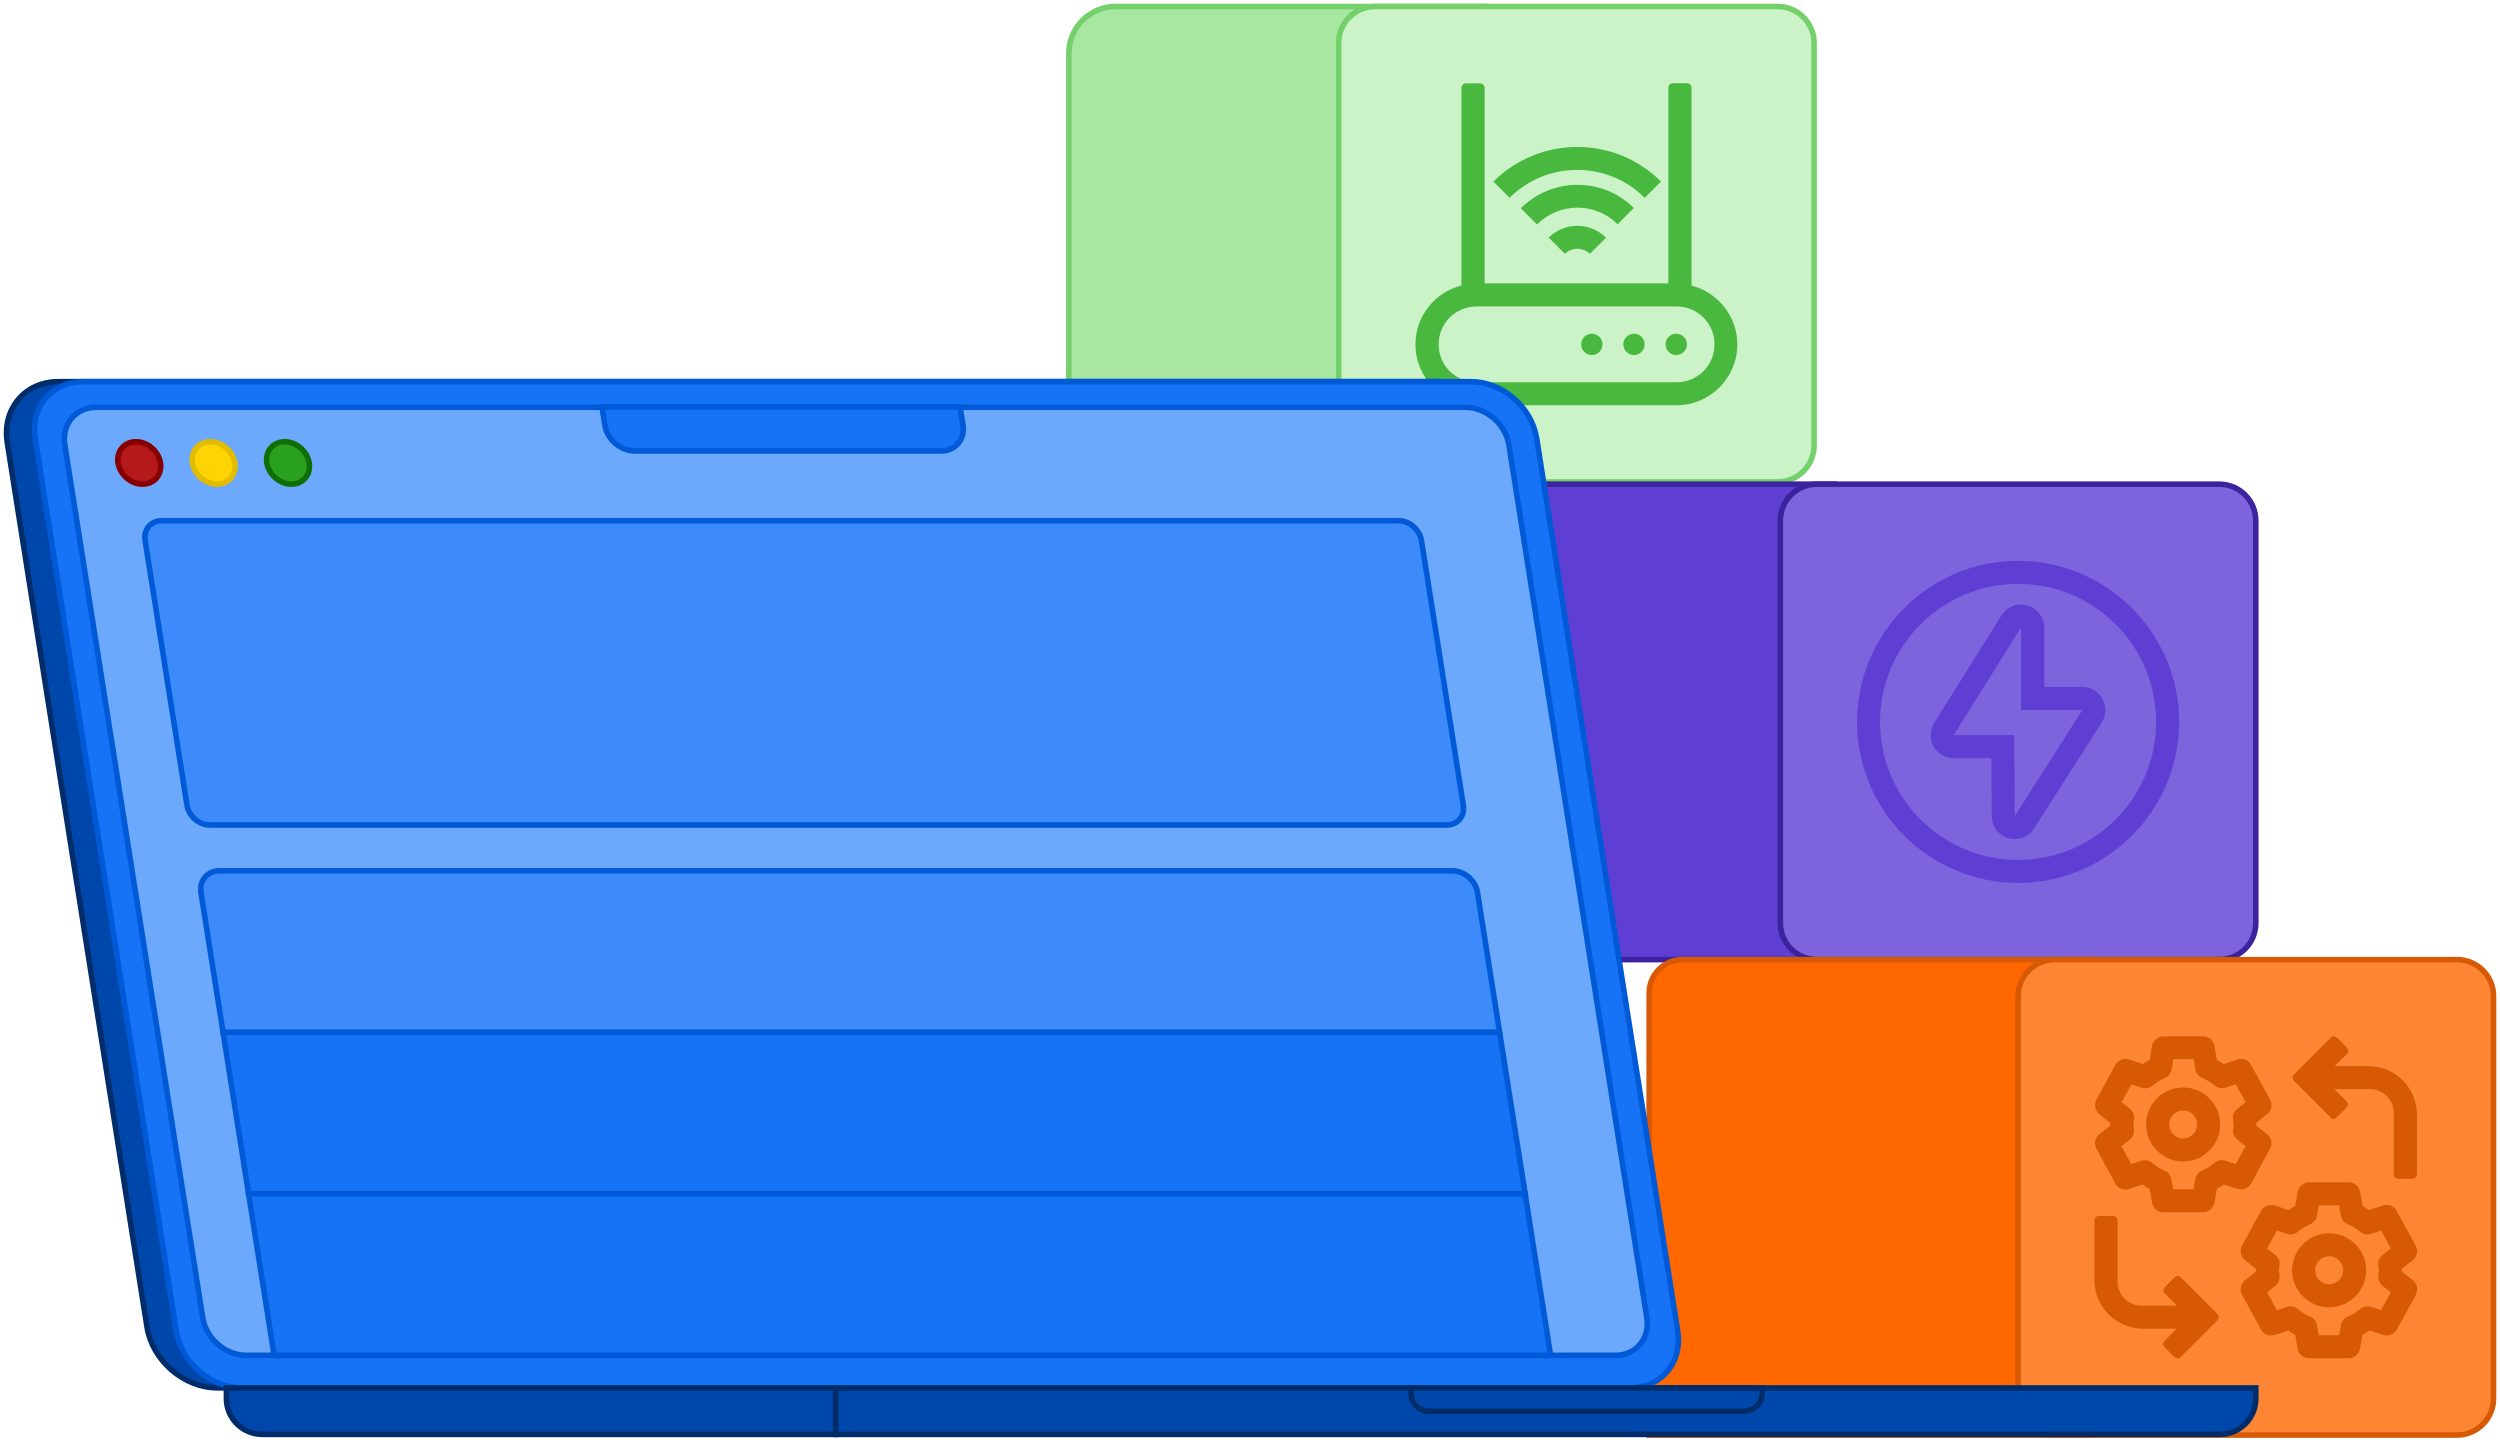 <svg width="385" height="222" viewBox="0 0 385 222" fill="none" xmlns="http://www.w3.org/2000/svg">
<path d="M171.804 1H228.69V74.219H164.604V8.2C164.604 4.233 167.836 1 171.804 1Z" fill="#A7E7A1" stroke="#73D06A" stroke-width="0.855" stroke-miterlimit="10"/>
<path d="M273.745 1H211.78C208.672 1 206.153 3.519 206.153 6.627V68.592C206.153 71.7 208.672 74.219 211.78 74.219H273.745C276.853 74.219 279.372 71.7 279.372 68.592V6.627C279.372 3.519 276.853 1 273.745 1Z" fill="#CBF3C7" stroke="#73D06A" stroke-width="0.855" stroke-miterlimit="10"/>
<path d="M238.515 36.604L241.007 39.097C242.056 38.049 243.783 38.049 244.832 39.097L247.324 36.604C244.888 34.168 240.922 34.168 238.486 36.604H238.515Z" fill="#49B83F"/>
<path d="M251.63 32.044C246.843 27.256 239.025 27.285 234.209 32.072L236.702 34.565C240.129 31.137 245.71 31.109 249.109 34.536L251.602 32.044H251.63Z" fill="#49B83F"/>
<path d="M253.301 30.457L255.794 27.965C248.684 20.855 237.127 20.855 229.988 27.965L232.481 30.457C238.203 24.735 247.551 24.735 253.273 30.457H253.301Z" fill="#49B83F"/>
<path d="M260.496 43.969V13.518C260.496 13.121 260.184 12.81 259.788 12.81H257.635C257.239 12.81 256.927 13.121 256.927 13.518V43.629H228.629V13.546C228.629 13.15 228.317 12.838 227.921 12.838H225.768C225.371 12.838 225.06 13.15 225.06 13.546V43.969C221.009 44.989 217.978 48.671 217.978 53.033C217.978 58.217 222.199 62.41 227.354 62.41H258.173C263.357 62.41 267.549 58.189 267.549 53.033C267.549 48.671 264.518 45.017 260.468 43.969H260.496ZM258.202 58.869H227.382C224.153 58.869 221.547 56.263 221.547 53.033C221.547 49.804 224.153 47.198 227.382 47.198H258.202C261.431 47.198 264.037 49.804 264.037 53.033C264.037 56.263 261.431 58.869 258.202 58.869Z" fill="#49B83F"/>
<path d="M258.145 54.676C259.052 54.676 259.788 53.941 259.788 53.033C259.788 52.126 259.052 51.391 258.145 51.391C257.238 51.391 256.502 52.126 256.502 53.033C256.502 53.941 257.238 54.676 258.145 54.676Z" fill="#49B83F"/>
<path d="M251.63 54.676C252.537 54.676 253.273 53.941 253.273 53.033C253.273 52.126 252.537 51.391 251.63 51.391C250.723 51.391 249.987 52.126 249.987 53.033C249.987 53.941 250.723 54.676 251.63 54.676Z" fill="#49B83F"/>
<path d="M245.143 54.676C246.05 54.676 246.786 53.941 246.786 53.033C246.786 52.126 246.05 51.391 245.143 51.391C244.236 51.391 243.5 52.126 243.5 53.033C243.5 53.941 244.236 54.676 245.143 54.676Z" fill="#49B83F"/>
<path d="M282.471 74.561H220.923V147.781H282.471V74.561Z" fill="#5E3ED3" stroke="#3C229D" stroke-width="0.855" stroke-miterlimit="10"/>
<path d="M341.766 74.561H279.801C276.693 74.561 274.174 77.081 274.174 80.189V142.154C274.174 145.261 276.693 147.781 279.801 147.781H341.766C344.874 147.781 347.393 145.261 347.393 142.154V80.189C347.393 77.081 344.874 74.561 341.766 74.561Z" fill="#7D63DC" stroke="#3C229D" stroke-width="0.855" stroke-miterlimit="10"/>
<path fill-rule="evenodd" clip-rule="evenodd" d="M314.807 105.786H320.674C321.978 105.786 323.168 106.495 323.792 107.628C324.415 108.762 324.387 110.151 323.678 111.228L313.248 127.581C312.596 128.63 311.463 129.225 310.272 129.225C309.932 129.225 309.592 129.169 309.28 129.084C307.778 128.658 306.729 127.27 306.729 125.711L306.673 116.755H300.863C299.587 116.755 298.397 116.074 297.773 114.941C297.15 113.807 297.178 112.446 297.858 111.341L308.232 94.761C308.884 93.712 310.046 93.088 311.236 93.088C311.548 93.088 311.888 93.145 312.2 93.23C313.73 93.655 314.779 95.044 314.807 96.631V105.786ZM310.187 113.212L310.272 125.683L320.702 109.329H311.236V96.631L300.863 113.212H310.187Z" fill="#5E3ED3"/>
<path fill-rule="evenodd" clip-rule="evenodd" d="M285.983 111.171C285.983 97.51 297.121 86.371 310.782 86.371C324.444 86.371 335.582 97.51 335.582 111.171C335.582 124.832 324.444 135.971 310.782 135.971C297.121 135.971 285.983 124.832 285.983 111.171ZM289.525 111.171C289.525 122.905 299.049 132.428 310.782 132.428C322.516 132.428 332.039 122.905 332.039 111.171C332.039 99.437 322.516 89.914 310.782 89.914C299.049 89.914 289.525 99.437 289.525 111.171Z" fill="#5E3ED3"/>
<path d="M321.909 147.781H259.103C256.269 147.781 253.972 150.078 253.972 152.912V221H321.909V147.781Z" fill="#FF6700" stroke="#D85903" stroke-width="0.855" stroke-miterlimit="10"/>
<path d="M378.376 147.781H316.411C313.303 147.781 310.784 150.3 310.784 153.408V215.373C310.784 218.481 313.303 221 316.411 221H378.376C381.484 221 384.003 218.481 384.003 215.373V153.408C384.003 150.3 381.484 147.781 378.376 147.781Z" fill="#FD8635" stroke="#D85903" stroke-width="0.855" stroke-miterlimit="10"/>
<path fill-rule="evenodd" clip-rule="evenodd" d="M330.505 173.171C330.505 170.024 333.057 167.472 336.204 167.472C339.351 167.472 341.902 170.024 341.902 173.171C341.902 176.318 339.351 178.869 336.204 178.869C333.057 178.869 330.505 176.318 330.505 173.171ZM334.049 173.171C334.049 174.361 335.013 175.325 336.204 175.325C337.395 175.325 338.359 174.361 338.359 173.171C338.359 171.98 337.395 171.016 336.204 171.016C335.013 171.016 334.049 171.98 334.049 173.171Z" fill="#D85903"/>
<path fill-rule="evenodd" clip-rule="evenodd" d="M349.586 176.913L346.665 182.271C346.24 183.008 345.361 183.348 344.539 183.093L342.47 182.413C342.129 182.668 341.761 182.895 341.392 183.093L341.024 185.22C340.854 186.07 340.116 186.694 339.266 186.694H333.17C332.292 186.694 331.554 186.07 331.413 185.22L331.044 183.093C330.676 182.895 330.335 182.668 329.967 182.413L327.897 183.093C327.075 183.377 326.168 183.037 325.771 182.271L322.851 176.913C322.426 176.147 322.624 175.212 323.304 174.673L324.977 173.341V172.915L323.304 171.583C322.624 171.044 322.454 170.109 322.851 169.343L325.771 163.985C326.196 163.248 327.075 162.879 327.897 163.163L329.995 163.872C330.273 163.663 330.57 163.492 330.855 163.328C330.919 163.292 330.982 163.256 331.044 163.219L331.413 161.065C331.583 160.214 332.32 159.591 333.17 159.591H339.266C340.145 159.591 340.882 160.214 341.024 161.065L341.392 163.219C341.732 163.418 342.101 163.645 342.441 163.872L344.539 163.163C345.361 162.879 346.268 163.219 346.665 163.985L349.586 169.343C350.011 170.109 349.812 171.044 349.132 171.583L347.459 172.915V173.341L349.132 174.673C349.812 175.212 350.011 176.147 349.586 176.913ZM342.725 178.756L344.256 179.266H344.312L345.815 176.516L344.539 175.495C344.085 175.127 343.83 174.531 343.887 173.936L343.944 173.567C343.972 173.426 343.972 173.284 343.972 173.142C343.972 173 343.944 172.83 343.887 172.689V172.348C343.802 171.725 344.057 171.129 344.539 170.761L345.815 169.74L344.312 166.99L342.753 167.5C342.186 167.671 341.562 167.557 341.08 167.189C340.428 166.678 339.805 166.281 339.181 166.026C338.614 165.799 338.217 165.289 338.103 164.694L337.82 163.106H334.701L334.418 164.694C334.304 165.289 333.908 165.799 333.341 166.026C332.717 166.281 332.121 166.678 331.469 167.189C331.016 167.585 330.364 167.699 329.797 167.5L328.237 166.99L326.735 169.74L328.011 170.761C328.464 171.129 328.719 171.725 328.663 172.32L328.606 172.717C328.549 172.859 328.549 173 328.549 173.142C328.549 173.284 328.578 173.567 328.578 173.567L328.634 173.936C328.691 174.531 328.464 175.127 327.982 175.495L326.706 176.516L328.209 179.266L329.74 178.756C330.307 178.586 330.931 178.671 331.413 179.068C332.065 179.606 332.689 180.003 333.312 180.258C333.879 180.485 334.276 180.995 334.39 181.591L334.673 183.15H337.792L338.075 181.591C338.189 180.995 338.585 180.485 339.152 180.258C339.776 179.975 340.4 179.606 341.052 179.068C341.506 178.671 342.158 178.557 342.725 178.756Z" fill="#D85903"/>
<path fill-rule="evenodd" clip-rule="evenodd" d="M352.988 195.624C352.988 192.477 355.539 189.926 358.686 189.926C361.833 189.926 364.385 192.477 364.385 195.624C364.385 198.771 361.833 201.323 358.686 201.323C355.539 201.323 352.988 198.771 352.988 195.624ZM356.531 195.624C356.531 196.815 357.495 197.779 358.686 197.779C359.877 197.779 360.841 196.815 360.841 195.624C360.841 194.434 359.877 193.47 358.686 193.47C357.495 193.47 356.531 194.434 356.531 195.624Z" fill="#D85903"/>
<path fill-rule="evenodd" clip-rule="evenodd" d="M369.885 195.823H369.913L371.586 197.155C372.266 197.694 372.436 198.63 372.039 199.395L369.119 204.753C368.694 205.49 367.815 205.831 366.993 205.575L364.923 204.895C364.555 205.15 364.186 205.377 363.818 205.575L363.449 207.702C363.279 208.552 362.542 209.176 361.691 209.176H355.596C354.717 209.176 353.98 208.552 353.838 207.702L353.47 205.575C353.101 205.377 352.761 205.15 352.392 204.895L350.323 205.575C349.5 205.859 348.593 205.519 348.196 204.753L345.276 199.395C344.851 198.63 345.049 197.694 345.73 197.155L347.403 195.823V195.398L345.73 194.065C345.049 193.526 344.879 192.591 345.276 191.825L348.196 186.467C348.622 185.73 349.5 185.39 350.323 185.645L352.421 186.354C352.699 186.145 352.996 185.974 353.281 185.811C353.344 185.774 353.408 185.738 353.47 185.702L353.838 183.547C354.008 182.696 354.745 182.073 355.596 182.073H361.691C362.57 182.073 363.307 182.696 363.449 183.547L363.818 185.702C364.158 185.9 364.526 186.127 364.867 186.354L366.965 185.645C367.787 185.361 368.666 185.702 369.091 186.467L372.011 191.825C372.436 192.591 372.238 193.526 371.557 194.065L369.885 195.398V195.823ZM366.311 195.405C366.297 195.334 366.284 195.267 366.284 195.199L366.312 195.227L366.256 194.859C366.171 194.235 366.426 193.64 366.908 193.271L368.184 192.251L366.681 189.501L365.122 190.011C364.555 190.209 363.931 190.096 363.449 189.699C362.797 189.16 362.202 188.792 361.578 188.537C361.011 188.31 360.614 187.8 360.501 187.204L360.217 185.617H357.098L356.815 187.204C356.702 187.8 356.305 188.31 355.738 188.537C355.114 188.792 354.519 189.189 353.866 189.699C353.413 190.096 352.789 190.209 352.194 190.011L350.635 189.501L349.132 192.251L350.408 193.271C350.89 193.668 351.145 194.264 351.031 194.859V195.199C350.975 195.341 350.975 195.483 350.975 195.653C350.975 195.794 351.003 196.078 351.003 196.078L351.06 196.447C351.116 197.042 350.89 197.637 350.408 198.006L349.132 199.026L350.635 201.776L352.165 201.266C352.732 201.068 353.356 201.181 353.838 201.578C354.49 202.088 355.114 202.485 355.738 202.74C356.305 202.967 356.702 203.478 356.815 204.073L357.098 205.632H360.217L360.501 204.073C360.614 203.478 361.011 202.967 361.578 202.74C362.202 202.485 362.825 202.117 363.477 201.578C363.931 201.181 364.555 201.068 365.15 201.266L366.681 201.776L368.184 199.026L366.908 198.006C366.454 197.637 366.199 197.042 366.256 196.447L366.312 196.078C366.341 195.936 366.341 195.794 366.341 195.653C366.341 195.564 366.325 195.483 366.311 195.405Z" fill="#D85903"/>
<path d="M358.856 172.093C359.14 172.377 359.565 172.377 359.848 172.093L361.351 170.591C361.635 170.307 361.635 169.882 361.351 169.598L359.48 167.727H364.98C366.993 167.727 368.637 169.372 368.637 171.384V180.825C368.637 181.222 368.949 181.534 369.346 181.534H371.501C371.898 181.534 372.209 181.222 372.209 180.825V171.668C372.209 167.529 368.864 164.183 364.725 164.183H359.537L361.408 162.312C361.691 162.029 361.691 161.603 361.408 161.32L359.905 159.817C359.622 159.534 359.196 159.534 358.913 159.817L353.271 165.459C352.988 165.743 352.988 166.168 353.271 166.451L358.913 172.093H358.856Z" fill="#D85903"/>
<path d="M335.892 196.702C335.609 196.418 335.183 196.418 334.9 196.702L333.397 198.204C333.114 198.488 333.114 198.913 333.397 199.197L335.268 201.068H329.768C327.755 201.068 326.111 199.423 326.111 197.41V187.97C326.111 187.573 325.799 187.261 325.402 187.261H323.248C322.851 187.261 322.539 187.573 322.539 187.97V197.127C322.539 201.266 325.884 204.612 330.024 204.612H335.212L333.341 206.483C333.057 206.766 333.057 207.191 333.341 207.475L334.843 208.978C335.127 209.261 335.552 209.261 335.835 208.978L341.477 203.336C341.761 203.052 341.761 202.627 341.477 202.343L335.835 196.702H335.892Z" fill="#D85903"/>
<path d="M33.495 213.731H245.97C251.152 213.731 254.675 209.524 253.854 204.341L232.338 68.165C231.517 62.982 226.66 58.775 221.478 58.775H9.003C3.821 58.775 0.298 62.982 1.119 68.165L22.635 204.341C23.456 209.524 28.313 213.731 33.495 213.731Z" fill="#0047AB" stroke="#002C6A" stroke-width="0.855" stroke-miterlimit="10"/>
<path d="M37.258 213.731H251.032C255.855 213.731 259.139 209.814 258.37 204.991L236.648 67.515C235.879 62.692 231.363 58.775 226.54 58.775H12.766C7.943 58.775 4.659 62.692 5.429 67.515L27.15 204.991C27.919 209.814 32.435 213.731 37.258 213.731Z" fill="#1673F6" stroke="#0059D6" stroke-width="0.855" stroke-miterlimit="10"/>
<path d="M37.908 208.72H248.758C251.939 208.72 254.111 206.137 253.615 202.939L232.373 68.507C231.86 65.308 228.884 62.726 225.685 62.726H14.836C11.655 62.726 9.482 65.308 9.978 68.507L31.221 202.939C31.734 206.137 34.71 208.72 37.908 208.72Z" fill="#6CA8FC" stroke="#0059D6" stroke-width="0.855" stroke-miterlimit="10"/>
<path d="M32.303 127.051H222.8C224.476 127.051 225.622 125.683 225.348 124.007L218.901 83.233C218.627 81.557 217.053 80.188 215.377 80.188H24.898C23.221 80.188 22.076 81.557 22.349 83.233L28.797 124.007C29.071 125.683 30.644 127.051 32.321 127.051H32.303Z" fill="#3D8BFA" stroke="#0059D6" stroke-width="0.855" stroke-miterlimit="10"/>
<path d="M230.936 158.966L234.87 183.835H38.284L34.351 158.966H230.936Z" fill="#1673F6" stroke="#0059D6" stroke-width="0.855" stroke-miterlimit="10"/>
<path d="M234.868 183.835L238.784 208.72H42.216L38.282 183.835H234.868Z" fill="#1673F6" stroke="#0059D6" stroke-width="0.855" stroke-miterlimit="10"/>
<path d="M30.965 137.45C30.674 135.586 31.94 134.098 33.787 134.098H223.651C225.498 134.098 227.242 135.603 227.533 137.45L230.937 158.966H34.351L30.948 137.45H30.965Z" fill="#3D8BFA" stroke="#0059D6" stroke-width="0.855" stroke-miterlimit="10"/>
<path d="M97.752 69.448H144.94C147.13 69.448 148.635 67.669 148.293 65.463L147.848 62.675H92.707L93.151 65.463C93.493 67.669 95.563 69.448 97.752 69.448Z" fill="#1673F6" stroke="#0059D6" stroke-width="0.855" stroke-miterlimit="10"/>
<path d="M341.885 220.897L128.675 220.897V213.748L347.392 213.748V215.373C347.392 218.417 344.912 220.897 341.868 220.897H341.885Z" fill="#0047AB" stroke="#002C6A" stroke-width="0.855" stroke-miterlimit="10"/>
<path d="M128.677 220.897H40.389C37.345 220.897 34.865 218.417 34.865 215.373V213.748H128.677V220.897Z" fill="#0047AB" stroke="#002C6A" stroke-width="0.855" stroke-miterlimit="10"/>
<path d="M268.598 217.323H220.042C218.52 217.323 217.289 216.091 217.289 214.569V213.748H271.369V214.569C271.369 216.091 270.138 217.323 268.616 217.323H268.598Z" fill="#0047AB" stroke="#002C6A" stroke-width="0.855" stroke-miterlimit="10"/>
<path d="M41.091 71.295C41.382 73.091 43.075 74.561 44.871 74.561C46.667 74.561 47.898 73.108 47.625 71.295C47.334 69.499 45.641 68.028 43.845 68.028C42.049 68.028 40.818 69.482 41.091 71.295Z" fill="#29A01E" stroke="#0F6F06" stroke-width="0.855" stroke-miterlimit="10" stroke-linejoin="round"/>
<path d="M29.634 71.295C29.924 73.091 31.617 74.561 33.413 74.561C35.209 74.561 36.441 73.108 36.167 71.295C35.893 69.482 34.183 68.028 32.387 68.028C30.591 68.028 29.36 69.482 29.634 71.295Z" fill="#FFD405" stroke="#E2BC00" stroke-width="0.855" stroke-miterlimit="10" stroke-linejoin="round"/>
<path d="M18.176 71.295C18.466 73.091 20.16 74.561 21.955 74.561C23.751 74.561 24.983 73.108 24.709 71.295C24.435 69.482 22.725 68.028 20.929 68.028C19.133 68.028 17.902 69.482 18.176 71.295Z" fill="#B61919" stroke="#870000" stroke-width="0.855" stroke-miterlimit="10" stroke-linejoin="round"/>
</svg>
